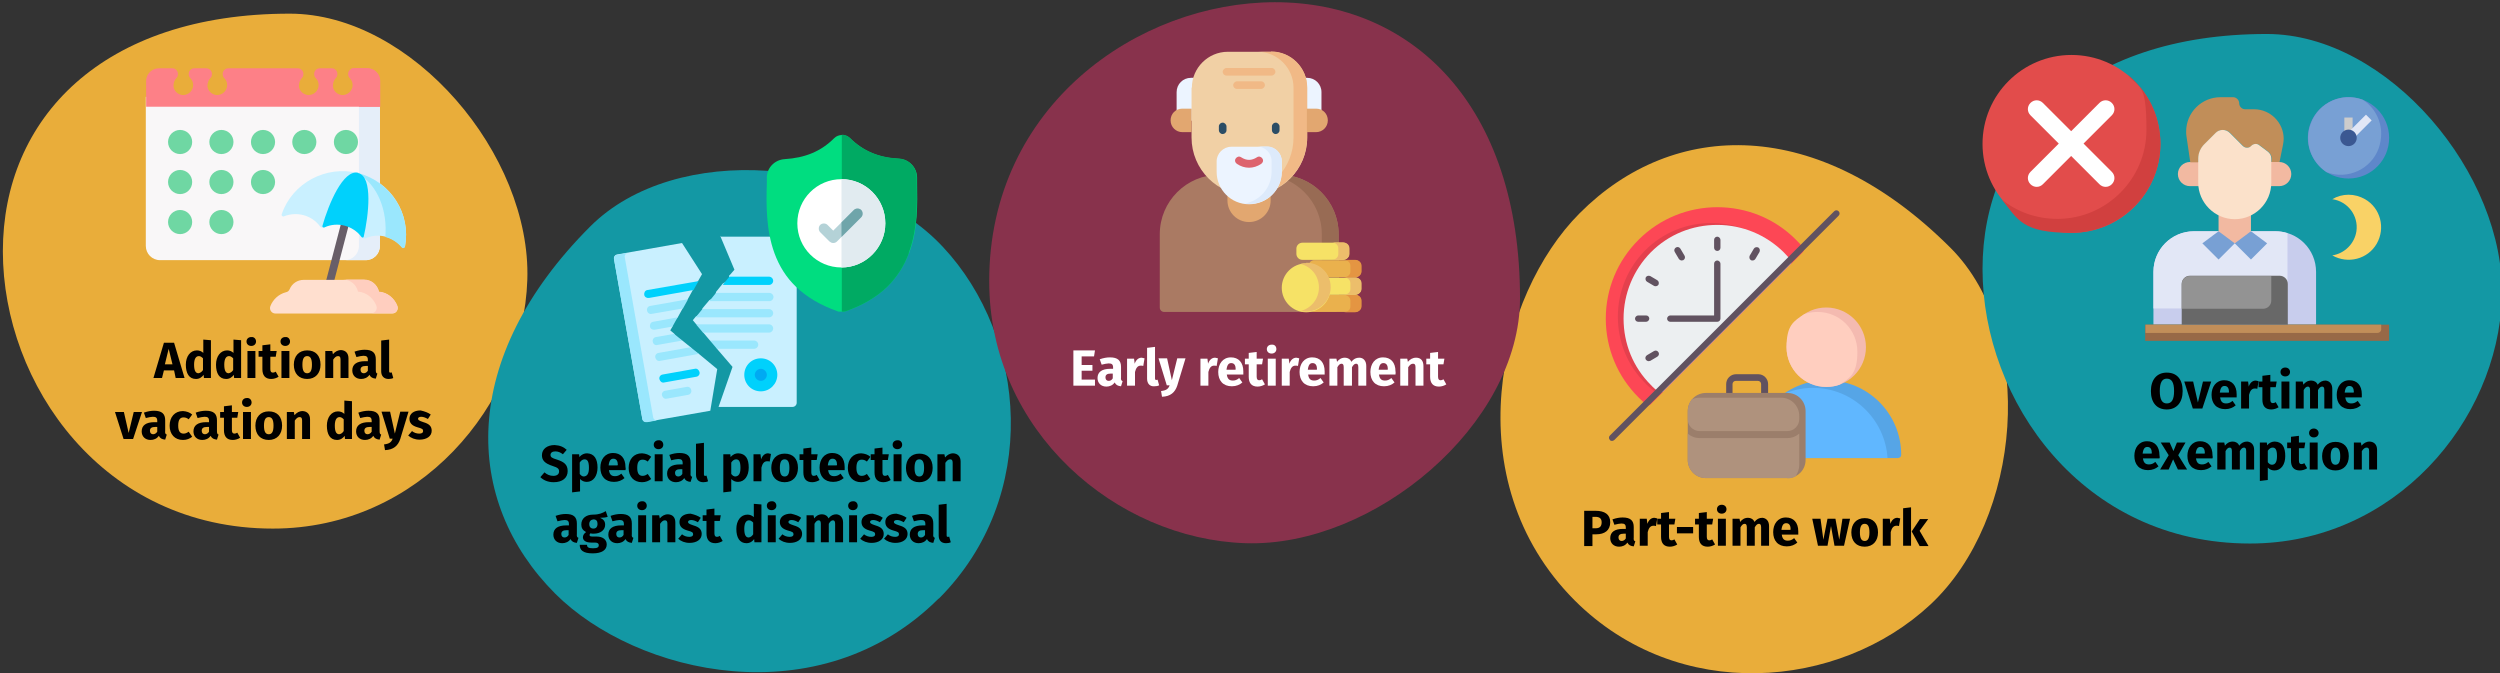 <?xml version="1.0" encoding="UTF-8"?>
<svg xmlns="http://www.w3.org/2000/svg" xmlns:xlink="http://www.w3.org/1999/xlink" version="1.0" id="Ebene_1" x="0px" y="0px" viewBox="0 0 787 212" style="enable-background:new 0 0 787 212;" xml:space="preserve">
<rect x="0" y="0" width="787" height="212" fill="#333333" stroke="none"/>
<style type="text/css">
	.st0{fill:none;}
	.st1{fill:#E9AD3A;}
	.st2{fill:#1398A4;}
	.st3{fill:#88324C;}
	.st4{fill:#C8CDED;}
	.st5{fill:#E2E7F6;}
	.st6{fill:#78A0D4;}
	.st7{fill:#F2B9A1;}
	.st8{fill:#C18E59;}
	.st9{fill:#FBE1CA;}
	.st10{fill:#976947;}
	.st11{fill:#686868;}
	.st12{fill:#939393;}
	.st13{fill:#5E87CA;}
	.st14{fill:#CCCCCC;}
	.st15{fill:#F9D266;}
	.st16{fill:#3B5892;}
	.st17{fill:#E24C4B;}
	.st18{fill:#D1403F;}
	.st19{fill:#FFFFFF;}
	.st20{fill-rule:evenodd;clip-rule:evenodd;fill:#FD4755;}
	.st21{fill-rule:evenodd;clip-rule:evenodd;fill:#E4404D;}
	.st22{fill-rule:evenodd;clip-rule:evenodd;fill:#ECEFF1;}
	.st23{fill-rule:evenodd;clip-rule:evenodd;fill:#615260;}
	.st24{fill-rule:evenodd;clip-rule:evenodd;fill:#56A5E6;}
	.st25{fill-rule:evenodd;clip-rule:evenodd;fill:#60B7FF;}
	.st26{fill-rule:evenodd;clip-rule:evenodd;fill:#F4BAB0;}
	.st27{fill-rule:evenodd;clip-rule:evenodd;fill:#FFCEBF;}
	.st28{fill-rule:evenodd;clip-rule:evenodd;fill:#9B7E6B;}
	.st29{fill-rule:evenodd;clip-rule:evenodd;fill:#AF927D;}
	.st30{fill:#ECF4FF;}
	.st31{fill:#AA7A63;}
	.st32{fill:#986B54;}
	.st33{fill:#EAB14D;}
	.st34{fill:#E49542;}
	.st35{fill:#F6E266;}
	.st36{fill:#ECBE6B;}
	.st37{fill:#E2A770;}
	.st38{fill:#F1D0A5;}
	.st39{fill:#F1B986;}
	.st40{fill:#2B4D66;}
	.st41{fill:#DDEAFB;}
	.st42{fill:#DD636E;}
	.st43{fill:#C9F0FF;}
	.st44{fill:#9AE7FD;}
	.st45{fill:#00D1FC;}
	.st46{fill:#00AAF2;}
	.st47{fill:#00DD80;}
	.st48{fill:#00AA63;}
	.st49{fill:#E1EBF0;}
	.st50{fill:#B4D2D7;}
	.st51{fill:#6FA5AA;}
	.st52{fill:#F9F7F8;}
	.st53{fill:#E5EEF9;}
	.st54{fill:#6FD7A3;}
	.st55{fill:#FD8087;}
	.st56{fill:#685E68;}
	.st57{fill:#FFDFCF;}
	.st58{fill:#FFCEBF;}
</style>
<g id="Ebene_1_00000084522781961814409710000001386660585053968825_">
	<polygon id="Path" class="st0" points="1,0 787,0 787,211.7 1,211.7  "></polygon>
	<g id="Group">
		<path id="Path-2" class="st1" d="M85.9,166.4c46,0,78.8-38.9,80.1-78.3c1.3-39.4-36.3-83.8-74.8-83.8c-59,0-90.3,33-90.3,74.8    S32.4,166.4,85.9,166.4z"></path>
	</g>
	<g id="Group-2">
		<path id="Path-3" class="st1" d="M495.7,189c32.5,32.5,83.2,28.2,112,1.3s33.6-84.9,6.4-112.2c-41.8-41.8-87.3-40.6-116.8-11    C471.6,92.8,457.9,151.1,495.7,189L495.7,189z"></path>
	</g>
	<g id="Group-3">
		<path id="Path-4" class="st2" d="M295.5,188.5c32.2-32.2,27.9-82.4,1.3-110.8s-84.1-33.3-111-6.4c-41.4,41.4-40.2,86.4-11,115.6    c25.5,25.5,83.2,39,120.7,1.5V188.5z"></path>
	</g>
	<g id="Group-Copy">
		<path id="Path-5" class="st2" d="M708.3,171.1c45.5,0,78-38.5,79.3-77.4c1.2-38.9-35.9-83-74-83c-58.5,0-89.5,32.7-89.5,74    S655.4,171.1,708.3,171.1L708.3,171.1z"></path>
	</g>
	<g id="Group-4">
		<path id="Path-6" class="st3" d="M311.4,88.5c0,47.4,40.1,81.2,80.7,82.5c40.5,1.3,86.4-37.4,86.4-77.1c0-60.9-34-93.2-77.1-93.2    S311.4,33.3,311.4,88.5L311.4,88.5z"></path>
	</g>
</g>
<g id="Layer_12">
	<path class="st4" d="M690.7,72.8h25.6c7.1,0,12.8,5.7,12.8,12.8v16.6h-51.2V85.6C677.9,78.5,683.6,72.8,690.7,72.8L690.7,72.8z"></path>
	<path class="st5" d="M720.1,94.6V73.4c-1.2-0.4-2.5-0.6-3.8-0.6h-25.6c-7.1,0-12.8,5.7-12.8,12.8v11.5h39.7c1.4,0,2.6-1.1,2.6-2.6   L720.1,94.6z"></path>
	<path class="st6" d="M708.6,72.8l5.1,3.8l-5.1,5.1l-5.1-5.1l-5.1,5.1l-5.1-5.1l5.1-3.8H708.6L708.6,72.8z"></path>
	<g>
		<path class="st7" d="M698.4,66.4v6.4l5.1,3.8l5.1-3.8v-6.4"></path>
		<path class="st7" d="M693.2,51h-3.8c-2.1,0-3.8,1.7-3.8,3.8s1.7,3.8,3.8,3.8h3.8"></path>
		<path class="st7" d="M713.7,51h3.8c2.1,0,3.8,1.7,3.8,3.8s-1.7,3.8-3.8,3.8h-3.8"></path>
	</g>
	<path class="st8" d="M715,51h2.6l1.1-5.5c0.1-0.6,0.2-1.2,0.2-1.8c0-5.1-4.2-9.3-9.3-9.3h-2.8c-1.1,0-1.9-0.9-1.9-1.9   s-0.9-1.9-1.9-1.9h-4c-5.9,0-10.8,4.8-10.8,10.8l0,0c0,0.5,0,1,0.1,1.5l1.2,8.2h2.6v-1.2c0-1.7,0.7-3.3,1.9-4.5l3.6-3.6   c0.6-0.6,1.4-0.9,2.2-0.9s1.6,0.3,2.2,0.9l4.1,4.1c0.8,0.8,2,0.8,2.7,0c0.7-0.7,1.8-0.8,2.5-0.2l2.8,2.1c0.6,0.5,1,1.2,1,2L715,51   L715,51z"></path>
	<path class="st9" d="M715,49.8v7.7c0,6.4-5.2,11.5-11.5,11.5S692,63.8,692,57.5v-7.6c0-1.7,0.7-3.3,1.9-4.5l3.6-3.6   c0.6-0.6,1.4-0.9,2.2-0.9s1.6,0.3,2.2,0.9l4.1,4.1c0.8,0.8,2,0.8,2.7,0c0.7-0.7,1.8-0.8,2.5-0.2l2.8,2.1   C714.6,48.3,715,49,715,49.8z"></path>
	<path class="st10" d="M675.3,102.2h76.8v5.1h-76.8V102.2z"></path>
	<path class="st8" d="M749.6,103.5v-1.3h-74.2v2.6h73C749.1,104.8,749.7,104.2,749.6,103.5L749.6,103.5z"></path>
	<path class="st11" d="M686.8,102.2V89.4c0-1.4,1.1-2.6,2.6-2.6h28.2c1.4,0,2.6,1.1,2.6,2.6v12.8"></path>
	<path class="st12" d="M715,94.6v-7.7h-25.6c-1.4,0-2.6,1.1-2.6,2.6v7.7h25.6C713.8,97.2,715,96.1,715,94.6z"></path>
	<circle class="st13" cx="739.3" cy="43.4" r="12.8"></circle>
	<path class="st6" d="M749.6,42.1c0-4.3-2.2-8.4-5.8-10.7c-6.6-2.5-14,0.9-16.4,7.6c-2.1,5.6,0,11.9,5,15.2c6.6,2.5,14-0.9,16.4-7.5   C749.3,45.3,749.6,43.7,749.6,42.1L749.6,42.1z"></path>
	<path class="st14" d="M738,37h2.6v5.1H738V37z"></path>
	<path class="st5" d="M738.4,42.5l6.4-6.4l1.8,1.8l-6.4,6.4L738.4,42.5z"></path>
	<path class="st15" d="M739.3,61.3c-1.8,0-3.6,0.5-5.1,1.4c4.9,0.7,8.3,5.2,7.6,10.1c-0.6,3.9-3.7,7-7.6,7.6   c4.9,2.8,11.2,1.2,14-3.7c2.8-4.9,1.2-11.2-3.7-14C742.9,61.8,741.2,61.3,739.3,61.3C739.3,61.3,739.3,61.3,739.3,61.3z"></path>
	<circle class="st16" cx="739.3" cy="43.4" r="2.6"></circle>
</g>
<g>
	<circle class="st17" cx="652.1" cy="45.3" r="28"></circle>
	<path class="st18" d="M680.1,45.3c0,15.4-12.6,28-28,28s-16.8-4-21.9-10.5c4.7,3.9,10.9,6.1,17.5,6.1c15.4,0,28-12.6,28-28   s-2.3-12.8-6.1-17.5C676.1,28.5,680.1,36.4,680.1,45.3z"></path>
	<path class="st19" d="M664.8,58c-1.1,1.1-2.8,1.1-3.9,0l-8.9-8.9l-8.9,8.9c-1.1,1.1-2.8,1.1-3.9,0c-1.1-1.1-1.1-2.8,0-3.9l8.9-8.9   l-8.9-8.9c-1.1-1.1-1.1-2.8,0-3.9c1.1-1.1,2.8-1.1,3.9,0l8.9,8.9l8.9-8.9c1.1-1.1,2.8-1.1,3.9,0c1.1,1.1,1.1,2.8,0,3.9l-8.9,8.9   l8.9,8.9C665.9,55.2,665.9,56.9,664.8,58z"></path>
</g>
<g>
	<path class="st20" d="M518.8,127.5c-0.2,0-0.5,0-0.6-0.2c-0.8-0.7-1.6-1.4-2.4-2.2c-6.6-6.6-10.3-15.4-10.3-24.8   s3.7-18.2,10.3-24.8c13.7-13.7,36-13.7,49.6,0c0.7,0.7,1.5,1.5,2.2,2.4c0.3,0.4,0.3,1,0,1.4l-48,48c-0.2,0.2-0.5,0.3-0.7,0.3l0,0   L518.8,127.5z"></path>
	<path class="st21" d="M520.9,123c-0.2,0-0.4,0-0.6-0.2c-0.8-0.7-1.7-1.4-2.4-2.2c-5.6-5.6-8.6-13-8.6-20.9s3.1-15.3,8.6-20.9   c5.6-5.6,13-8.6,20.9-8.6s15.3,3.1,20.9,8.6c0.8,0.8,1.5,1.6,2.2,2.4c0.3,0.4,0.3,1,0,1.3l-40.1,40.1c-0.2,0.2-0.5,0.3-0.7,0.3l0,0   L520.9,123z"></path>
	<path class="st22" d="M522.7,123.6c-0.2,0-0.4,0-0.6-0.2c-0.8-0.7-1.7-1.4-2.4-2.2c-5.6-5.6-8.6-13-8.6-20.9s3.1-15.3,8.6-20.9   c5.6-5.6,13-8.6,20.9-8.6s15.3,3.1,20.9,8.6c0.8,0.8,1.5,1.6,2.2,2.4c0.3,0.4,0.3,1,0,1.3l-40.1,40.1c-0.2,0.2-0.5,0.3-0.7,0.3l0,0   L522.7,123.6z"></path>
	<path class="st23" d="M507.5,138.8c-0.3,0-0.5,0-0.7-0.3c-0.4-0.4-0.4-1,0-1.4l70.6-70.6c0.4-0.4,1-0.4,1.4,0s0.4,1,0,1.4   l-70.6,70.6C508,138.7,507.7,138.8,507.5,138.8L507.5,138.8L507.5,138.8z"></path>
	<path class="st24" d="M597.4,144.2h-44.9c-0.6,0-1-0.5-1-1c0-12.9,10.5-23.5,23.5-23.5s23.5,10.5,23.5,23.5   C598.5,143.8,598,144.2,597.4,144.2L597.4,144.2z"></path>
	<path class="st25" d="M594.2,144.2h-41.8c-0.6,0-1-0.5-1-1c0-7.7,3.8-14.6,9.5-18.9c3-1.4,6.3-2.2,9.8-2.2   C583.2,122.1,593.4,131.9,594.2,144.2L594.2,144.2L594.2,144.2z"></path>
	<path class="st26" d="M574.9,121.8c-6.9,0-12.5-5.6-12.5-12.5s5.6-12.5,12.5-12.5s12.5,5.6,12.5,12.5S581.8,121.8,574.9,121.8z"></path>
	<path class="st27" d="M574.9,121.8c-6.9,0-12.5-5.6-12.5-12.5s2.2-8.2,5.6-10.4c1.3-0.5,2.7-0.7,4.2-0.7c6.9,0,12.5,5.6,12.5,12.5   s-2.2,8.2-5.6,10.4C577.8,121.6,576.4,121.8,574.9,121.8L574.9,121.8z"></path>
	<path class="st23" d="M556.4,124.6h-2v-3.7c0-0.6-0.5-1-1-1h-7c-0.6,0-1,0.5-1,1v3.7h-2v-3.7c0-1.7,1.4-3.1,3.1-3.1h7   c1.7,0,3.1,1.4,3.1,3.1v3.7H556.4z"></path>
	<path class="st28" d="M562.7,150.5H537c-3.2,0-5.7-2.6-5.7-5.7v-15.4c0-3.2,2.6-5.7,5.7-5.7h25.7c3.2,0,5.7,2.6,5.7,5.7v15.4   C568.4,148,565.8,150.5,562.7,150.5z"></path>
	<path class="st29" d="M562.7,150.5H537c-3.2,0-5.7-2.6-5.7-5.7v-8.3c1,0.9,2.3,1.4,3.7,1.4h27.7c1.4,0,2.7-0.5,3.7-1.4v9.9   c0,1.3-0.5,2.6-1.2,3.6c-0.7,0.4-1.6,0.6-2.5,0.6l0,0V150.5z M531.3,132.1v-2.7c0-1.3,0.5-2.6,1.2-3.6c0.7-0.4,1.6-0.6,2.5-0.6   h25.7c3.2,0,5.7,2.6,5.7,5.7v1.1c0,2-1.7,3.7-3.7,3.7H535C533,135.7,531.3,134,531.3,132.1L531.3,132.1L531.3,132.1z"></path>
	<path class="st23" d="M540.6,79c-0.6,0-1-0.5-1-1v-2.5c0-0.6,0.5-1,1-1s1,0.5,1,1V78C541.6,78.6,541.1,79,540.6,79z M529.4,82   c-0.3,0-0.7-0.2-0.9-0.5l-1.3-2.2c-0.3-0.5-0.1-1.1,0.4-1.4s1.1-0.1,1.4,0.4l1.3,2.2c0.3,0.5,0.1,1.1-0.4,1.4   C529.7,81.9,529.6,82,529.4,82L529.4,82z M551.7,82c-0.2,0-0.3,0-0.5-0.1c-0.5-0.3-0.6-0.9-0.4-1.4l1.3-2.2   c0.3-0.5,0.9-0.6,1.4-0.4c0.5,0.3,0.6,0.9,0.4,1.4l-1.3,2.2C552.4,81.8,552.1,82,551.7,82L551.7,82z M521.2,90.1   c-0.2,0-0.3,0-0.5-0.1l-2.2-1.3c-0.5-0.3-0.6-0.9-0.4-1.4c0.3-0.5,0.9-0.6,1.4-0.4l2.2,1.3c0.5,0.3,0.6,0.9,0.4,1.4   C521.9,89.9,521.6,90.1,521.2,90.1L521.2,90.1z M518.2,101.3h-2.5c-0.6,0-1-0.5-1-1s0.5-1,1-1h2.5c0.6,0,1,0.5,1,1   S518.7,101.3,518.2,101.3z M540.6,101.3h-14.8c-0.6,0-1-0.5-1-1s0.5-1,1-1h13.8V83c0-0.6,0.5-1,1-1s1,0.5,1,1v17.3   C541.6,100.9,541.1,101.3,540.6,101.3z M519,113.7c-0.3,0-0.7-0.2-0.9-0.5c-0.3-0.5-0.1-1.1,0.4-1.4l2.2-1.3   c0.5-0.3,1.1-0.1,1.4,0.4c0.3,0.5,0.1,1.1-0.4,1.4l-2.2,1.3C519.3,113.6,519.2,113.7,519,113.7z"></path>
</g>
<g>
	<path class="st30" d="M416,38h-45.6v-9c0-2.5,2-4.5,4.5-4.5h36.6c2.5,0,4.5,2,4.5,4.5V38L416,38z"></path>
	<path class="st31" d="M421.3,96.8c0,0.8-0.6,1.4-1.4,1.4h-53.4c-0.8,0-1.4-0.6-1.4-1.4V73.7c0-10.3,8.4-18.7,18.7-18.7h18.9   c10.3,0,18.7,8.4,18.7,18.7v23.1H421.3z"></path>
	<path class="st32" d="M402.7,55h-5.3c10.3,0,18.7,8.4,18.7,18.7v24.5h3.9c0.8,0,1.4-0.6,1.4-1.4V73.7C421.4,63.4,413,55,402.7,55z"></path>
	<path class="st33" d="M426.6,98.2h-12.8c-1.1,0-1.9-0.9-1.9-1.9v-1.6c0-1.1,0.9-1.9,1.9-1.9h12.8c1.1,0,1.9,0.9,1.9,1.9v1.6   C428.5,97.4,427.6,98.2,426.6,98.2z"></path>
	<path class="st34" d="M426.5,92.8H423c1.1,0,2.1,0.8,2.1,1.8v1.9c0,1-0.9,1.8-2.1,1.8h3.5c1.1,0,2.1-0.8,2.1-1.8v-1.9   C428.6,93.6,427.7,92.8,426.5,92.8z"></path>
	<path class="st35" d="M426.6,92.8h-12.8c-1.1,0-1.9-0.9-1.9-1.9v-1.6c0-1.1,0.9-1.9,1.9-1.9h12.8c1.1,0,1.9,0.9,1.9,1.9v1.6   C428.5,92,427.6,92.8,426.6,92.8z"></path>
	<path class="st36" d="M426.5,87.3H423c1.1,0,2.1,0.8,2.1,1.8V91c0,1-0.9,1.8-2.1,1.8h3.5c1.1,0,2.1-0.8,2.1-1.8v-1.9   C428.6,88.1,427.7,87.3,426.5,87.3z"></path>
	<path class="st33" d="M426.6,87.3h-12.8c-1.1,0-1.9-0.9-1.9-1.9v-1.6c0-1.1,0.9-1.9,1.9-1.9h12.8c1.1,0,1.9,0.9,1.9,1.9v1.6   C428.5,86.5,427.6,87.3,426.6,87.3z"></path>
	<path class="st34" d="M426.5,81.8H423c1.1,0,2.1,0.8,2.1,1.8v1.9c0,1-0.9,1.8-2.1,1.8h3.5c1.1,0,2.1-0.8,2.1-1.8v-1.9   C428.6,82.6,427.7,81.8,426.5,81.8z"></path>
	<path class="st35" d="M422.8,81.8H410c-1.1,0-1.9-0.9-1.9-1.9v-1.6c0-1.1,0.9-1.9,1.9-1.9h12.8c1.1,0,1.9,0.9,1.9,1.9v1.6   C424.7,81,423.8,81.8,422.8,81.8z"></path>
	<path class="st36" d="M422.7,76.3h-3.5c1.1,0,2.1,0.8,2.1,1.8V80c0,1-0.9,1.8-2.1,1.8h3.5c1.1,0,2.1-0.8,2.1-1.8v-1.9   C424.8,77.1,423.9,76.3,422.7,76.3z"></path>
	<circle class="st35" cx="411.2" cy="90.6" r="7.7"></circle>
	<path class="st36" d="M411.2,82.9c-0.6,0-1.2,0-1.8,0.2c3.4,0.8,5.8,3.8,5.8,7.4s-2.5,6.6-5.8,7.4c0.6,0.1,1.2,0.2,1.8,0.2   c4.2,0,7.7-3.4,7.7-7.7s-3.4-7.7-7.7-7.7l0,0V82.9z"></path>
	<path class="st37" d="M393.2,69.9c-3.8,0-6.8-3.1-6.8-6.8v-6.8H400v6.8C400,66.9,396.9,69.9,393.2,69.9L393.2,69.9z"></path>
	<path class="st38" d="M375.1,27.6v15.7c0,10,8.1,18.2,18.2,18.2s18.2-8.1,18.2-18.2V27.6c0-6.2-5.1-11.3-11.3-11.3h-13.7   c-6.2,0-11.3,5.1-11.3,11.3L375.1,27.6z"></path>
	<path class="st39" d="M400.1,16.3h-4.2c6.2,0,11.3,5.1,11.3,11.3v15.7c0,9.3-7,17-16,18c0.7,0,1.4,0.1,2.1,0.1   c10,0,18.2-8.1,18.2-18.2V27.5c0-6.2-5.1-11.3-11.3-11.3L400.1,16.3z"></path>
	<g>
		<path class="st40" d="M384.9,42.2c-0.7,0-1.2-0.6-1.2-1.2v-1.2c0-0.7,0.6-1.2,1.2-1.2s1.2,0.6,1.2,1.2V41    C386.1,41.7,385.5,42.2,384.9,42.2z"></path>
		<path class="st40" d="M401.6,42.2c-0.7,0-1.2-0.6-1.2-1.2v-1.2c0-0.7,0.6-1.2,1.2-1.2s1.2,0.6,1.2,1.2V41    C402.8,41.7,402.2,42.2,401.6,42.2z"></path>
	</g>
	<path class="st37" d="M375.1,41.6h-2.9c-2,0-3.7-1.6-3.7-3.7s1.6-3.7,3.7-3.7h2.9v7.3V41.6z"></path>
	<path class="st37" d="M411.4,41.6h2.9c2,0,3.7-1.6,3.7-3.7s-1.6-3.7-3.7-3.7h-2.9v7.3V41.6z"></path>
	<path class="st30" d="M393.2,64.3c-5.7,0-10.2-4.6-10.2-10.2v-3.3c0-2.5,2.1-4.6,4.6-4.6h11.3c2.5,0,4.6,2.1,4.6,4.6v3.3   C403.5,59.8,398.9,64.3,393.2,64.3L393.2,64.3L393.2,64.3z"></path>
	<path class="st41" d="M398.9,46.1h-3.2c2.5,0,4.6,2.1,4.6,4.6V54c0,5.1-3.7,9.3-8.6,10.1c0.5,0,1,0.1,1.6,0.1   c5.7,0,10.2-4.6,10.2-10.2v-3.3C403.5,48.2,401.4,46.1,398.9,46.1z"></path>
	<path class="st42" d="M393.2,52.8c-1.3,0-2.6-0.4-3.8-1.2c-0.6-0.4-0.8-1.1-0.4-1.7c0.4-0.6,1.1-0.8,1.7-0.4c1.7,1.1,3.3,1.1,5,0   c0.6-0.4,1.3-0.2,1.7,0.4c0.4,0.6,0.2,1.3-0.4,1.7C395.8,52.4,394.5,52.8,393.2,52.8L393.2,52.8L393.2,52.8z"></path>
	<path class="st39" d="M400.3,23.8h-14.2c-0.7,0-1.2-0.6-1.2-1.2s0.6-1.2,1.2-1.2h14.2c0.7,0,1.2,0.6,1.2,1.2S400.9,23.8,400.3,23.8   z"></path>
	<path class="st39" d="M397,28h-7.6c-0.7,0-1.2-0.6-1.2-1.2s0.6-1.2,1.2-1.2h7.6c0.7,0,1.2,0.6,1.2,1.2S397.6,28,397,28z"></path>
</g>
<g>
	<path class="st43" d="M226.7,74.5h22.8c0.7,0,1.3,0.6,1.3,1.3v51c0,0.7-0.6,1.3-1.3,1.3h-23.3l4.4-12.6l-4.9-5.7l-0.2-1.3l-2-1.3   l-2.2-2.6l-0.3-1.3l-1.9-1.3l-1-1.2l0.9-1.1l2.1-1.3v-1.3l2.2-2.6l1.9-1l0.2-1.6l2.1-2.6l2-1.2v-1.3c0.1,0,1.7-1.9,1.7-1.9   l-4.5-10.7V74.5z M225.8,116.2l-5.8-4.8l-1.8-1.1l-0.8-1l-2.6-2.1l-1.9-1l-0.7-1.2l-1.2-1l0.7-1.2l-0.2-0.9l1.8-1.9l1.6-2.9v-1.3   l1.6-1.6l1.6-2.9l0.4-1.4l1.3-1.5l1.2-2.1l-6.3-9.8l-20.4,3.6c-0.7,0.1-1.2,0.8-1,1.5l8.9,50.2c0.1,0.7,0.8,1.2,1.5,1l19.9-3.5   l2.2-13.2V116.2z"></path>
	<path class="st44" d="M207.1,132.3l-3.4,0.6c-0.7,0.1-1.4-0.3-1.5-1l-8.9-50.2c-0.1-0.7,0.3-1.4,1-1.5l3.4-0.6   c-0.7,0.1-1.2,0.8-1,1.5l8.9,50.2C205.7,132,206.4,132.5,207.1,132.3L207.1,132.3z"></path>
	<path class="st44" d="M243.4,98.6c0,0.7-0.6,1.3-1.3,1.3H219l2.1-2.6h21C242.8,97.3,243.4,97.9,243.4,98.6z M242.1,92.2h-16.7   l-2.1,2.6h18.9c0.7,0,1.3-0.6,1.3-1.3S242.9,92.2,242.1,92.2L242.1,92.2z M243.4,103.4c0-0.7-0.6-1.3-1.3-1.3h-23l2.2,2.6h20.8   C242.8,104.7,243.4,104.1,243.4,103.4z M238.7,108.5c0-0.7-0.6-1.3-1.3-1.3h-13.9l2.2,2.6h11.7   C238.1,109.8,238.7,109.2,238.7,108.5C238.7,108.5,238.7,108.5,238.7,108.5z M204.6,102.8c-0.1-0.7,0.3-1.4,1-1.5l7.7-1.4l-1.6,2.9   l-5.6,1C205.4,103.9,204.7,103.5,204.6,102.8L204.6,102.8z M217.4,109.3l-10.1,1.8c-0.7,0.1-1.2,0.8-1,1.5s0.8,1.2,1.5,1l12.2-2.2   L217.4,109.3L217.4,109.3z M206.9,108.6l7.9-1.4l-2.6-2.1l-5.7,1c-0.7,0.1-1.2,0.8-1,1.5C205.6,108.3,206.3,108.8,206.9,108.6   L206.9,108.6z M205.2,98.8l9.8-1.7l1.6-2.9l-11.9,2.1c-0.7,0.1-1.2,0.8-1,1.5C203.8,98.5,204.5,99,205.2,98.8L205.2,98.8z    M217.6,122.8c-0.1-0.7-0.8-1.2-1.5-1l-6.7,1.2c-0.7,0.1-1.2,0.8-1,1.5s0.8,1.2,1.5,1l6.7-1.2C217.3,124.2,217.8,123.5,217.6,122.8   z"></path>
	<path class="st45" d="M218.3,91.3l-14,2.5c-0.7,0.1-1.4-0.3-1.5-1s0.3-1.4,1-1.5l16.1-2.8L218.3,91.3L218.3,91.3z M242.1,87.1   h-12.5l-2.1,2.6h14.6c0.7,0,1.3-0.6,1.3-1.3S242.8,87.1,242.1,87.1C242.1,87.1,242.1,87.1,242.1,87.1z M218.7,116.1l-10.1,1.8   c-0.7,0.1-1.2,0.8-1,1.5s0.8,1.2,1.5,1l10.1-1.8c0.7-0.1,1.2-0.8,1-1.5S219.4,115.9,218.7,116.1z"></path>
	<path class="st45" d="M244.7,118c0,2.8-2.3,5.2-5.2,5.2s-5.2-2.3-5.2-5.2s2.3-5.2,5.2-5.2S244.7,115.1,244.7,118z"></path>
	<path class="st46" d="M241.4,118c0,1.1-0.9,1.9-1.9,1.9s-1.9-0.9-1.9-1.9s0.9-1.9,1.9-1.9S241.4,117,241.4,118z"></path>
</g>
<g id="surface1">
	<path class="st47" d="M286.1,79.7c-1.5,4.1-3.8,7.6-6.7,10.5c-3.4,3.3-7.8,5.9-13.2,7.8c-0.2,0-0.4,0.1-0.5,0.1c-0.2,0-0.5,0-0.7,0   l0,0c-0.3,0-0.5,0-0.8,0c-0.2,0-0.4,0-0.5-0.1c-5.4-1.9-9.8-4.5-13.2-7.8c-3-2.9-5.2-6.4-6.7-10.5c-2.7-7.4-2.6-15.5-2.4-22l0,0   c0-0.6,0-1.2,0-1.8c0-3.1,2.5-5.6,5.6-5.8c6.4-0.4,11.4-2.4,15.6-6.6l0,0c0.7-0.7,1.6-1,2.5-1s1.7,0.3,2.4,0.9l0,0   c4.2,4.2,9.2,6.3,15.6,6.6c3.1,0.2,5.5,2.7,5.6,5.8c0,0.6,0,1.2,0,1.7l0,0c0.1,6.6,0.3,14.7-2.5,22.1L286.1,79.7z"></path>
	<path class="st48" d="M286.1,79.7c-1.5,4.1-3.8,7.6-6.7,10.5c-3.4,3.3-7.8,5.9-13.2,7.8c-0.2,0-0.4,0.1-0.5,0.1c-0.2,0-0.5,0-0.7,0   V42.4c0.9,0,1.7,0.3,2.4,0.9l0,0c4.2,4.2,9.2,6.3,15.6,6.6c3.1,0.2,5.5,2.7,5.6,5.8c0,0.6,0,1.2,0,1.7l0,0   c0.1,6.6,0.3,14.7-2.5,22.1L286.1,79.7z"></path>
	<path class="st19" d="M278.7,70.3c0,7.6-6.2,13.9-13.8,13.9l0,0c-7.7,0-13.9-6.2-13.9-13.9s6.2-13.9,13.9-13.9l0,0   C272.5,56.4,278.7,62.6,278.7,70.3z"></path>
	<path class="st49" d="M278.7,70.3c0,7.6-6.2,13.9-13.8,13.9V56.4C272.5,56.4,278.7,62.6,278.7,70.3z"></path>
	<path class="st50" d="M271.2,68.3l-6.3,6.3l-1.4,1.4c-0.3,0.3-0.7,0.5-1.2,0.5s-0.8-0.2-1.2-0.5l-2.9-2.9c-0.6-0.6-0.6-1.7,0-2.3   c0.6-0.6,1.7-0.6,2.3,0l1.8,1.8l6.5-6.5c0.6-0.6,1.7-0.6,2.3,0c0.6,0.6,0.6,1.7,0,2.3L271.2,68.3z"></path>
	<path class="st51" d="M271.2,68.3l-6.3,6.3V70l3.9-3.9c0.6-0.6,1.7-0.6,2.3,0c0.6,0.6,0.6,1.7,0,2.3L271.2,68.3z"></path>
</g>
<g>
	<g>
		<g>
			<path class="st52" d="M115.1,81.9H50.4c-2.5,0-4.5-2-4.5-4.5V30.5h73.7v46.9C119.6,79.9,117.6,81.9,115.1,81.9L115.1,81.9z"></path>
			<path class="st53" d="M113,30.5v46.9c0,2.5-2,4.5-4.5,4.5h6.6c2.5,0,4.5-2,4.5-4.5V30.5H113z"></path>
			<g>
				<path class="st54" d="M56.7,61.1L56.7,61.1c-2.1,0-3.8-1.7-3.8-3.8l0,0c0-2.1,1.7-3.8,3.8-3.8l0,0c2.1,0,3.8,1.7,3.8,3.8l0,0      C60.5,59.4,58.8,61.1,56.7,61.1z"></path>
				<path class="st54" d="M56.7,73.7L56.7,73.7c-2.1,0-3.8-1.7-3.8-3.8l0,0c0-2.1,1.7-3.8,3.8-3.8l0,0c2.1,0,3.8,1.7,3.8,3.8l0,0      C60.5,72,58.8,73.7,56.7,73.7z"></path>
				<path class="st54" d="M69.7,48.5L69.7,48.5c-2.1,0-3.8-1.7-3.8-3.8l0,0c0-2.1,1.7-3.8,3.8-3.8l0,0c2.1,0,3.8,1.7,3.8,3.8l0,0      C73.5,46.8,71.8,48.5,69.7,48.5z"></path>
				<path class="st54" d="M56.7,48.5L56.7,48.5c-2.1,0-3.8-1.7-3.8-3.8l0,0c0-2.1,1.7-3.8,3.8-3.8l0,0c2.1,0,3.8,1.7,3.8,3.8l0,0      C60.5,46.8,58.8,48.5,56.7,48.5z"></path>
				<path class="st54" d="M69.7,61.1L69.7,61.1c-2.1,0-3.8-1.7-3.8-3.8l0,0c0-2.1,1.7-3.8,3.8-3.8l0,0c2.1,0,3.8,1.7,3.8,3.8l0,0      C73.5,59.4,71.8,61.1,69.7,61.1z"></path>
				<path class="st54" d="M69.7,73.7L69.7,73.7c-2.1,0-3.8-1.7-3.8-3.8l0,0c0-2.1,1.7-3.8,3.8-3.8l0,0c2.1,0,3.8,1.7,3.8,3.8l0,0      C73.5,72,71.8,73.7,69.7,73.7z"></path>
				<path class="st54" d="M82.8,48.5L82.8,48.5c-2.1,0-3.8-1.7-3.8-3.8l0,0c0-2.1,1.7-3.8,3.8-3.8l0,0c2.1,0,3.8,1.7,3.8,3.8l0,0      C86.6,46.8,84.9,48.5,82.8,48.5z"></path>
				<path class="st54" d="M82.8,61.1L82.8,61.1c-2.1,0-3.8-1.7-3.8-3.8l0,0c0-2.1,1.7-3.8,3.8-3.8l0,0c2.1,0,3.8,1.7,3.8,3.8l0,0      C86.6,59.4,84.9,61.1,82.8,61.1z"></path>
				<path class="st54" d="M95.8,48.5L95.8,48.5c-2.1,0-3.8-1.7-3.8-3.8l0,0c0-2.1,1.7-3.8,3.8-3.8l0,0c2.1,0,3.8,1.7,3.8,3.8l0,0      C99.6,46.8,97.9,48.5,95.8,48.5z"></path>
				<path class="st54" d="M108.9,48.5L108.9,48.5c-2.1,0-3.8-1.7-3.8-3.8l0,0c0-2.1,1.7-3.8,3.8-3.8l0,0c2.1,0,3.8,1.7,3.8,3.8l0,0      C112.7,46.8,111,48.5,108.9,48.5z"></path>
			</g>
		</g>
		<path class="st55" d="M115.6,21.5h-4.3c-0.9,0-1.7,0.8-1.7,1.7v0.2c0,0.4,0.2,0.9,0.5,1.2c0.6,0.6,0.9,1.3,0.9,2.2    c0,1.8-1.6,3.3-3.5,3.1c-1.4-0.2-2.6-1.3-2.7-2.8c0-1,0.3-1.9,0.9-2.5c0.3-0.3,0.5-0.7,0.5-1.2v-0.2c0-0.9-0.8-1.7-1.7-1.7h-3.9    c-0.9,0-1.7,0.8-1.7,1.7v0.2c0,0.4,0.2,0.9,0.5,1.2c0.6,0.6,0.9,1.3,0.9,2.2c0,1.8-1.6,3.3-3.5,3.1c-1.4-0.2-2.6-1.3-2.7-2.8    c0-1,0.3-1.9,0.9-2.5c0.3-0.3,0.5-0.7,0.5-1.2v-0.2c0-0.9-0.8-1.7-1.7-1.7h-22c-0.9,0-1.7,0.8-1.7,1.7v0.2c0,0.4,0.2,0.9,0.5,1.2    c0.6,0.6,0.9,1.3,0.9,2.2c0,1.8-1.6,3.3-3.5,3.1c-1.4-0.2-2.6-1.3-2.7-2.8c0-1,0.3-1.9,0.9-2.5c0.3-0.3,0.5-0.7,0.5-1.2v-0.2    c0-0.9-0.8-1.7-1.7-1.7h-3.9c-0.9,0-1.7,0.8-1.7,1.7v0.2c0,0.4,0.2,0.9,0.5,1.2c0.6,0.6,0.9,1.3,0.9,2.2c0,1.8-1.6,3.3-3.5,3.1    c-1.4-0.2-2.6-1.3-2.7-2.8c0-1,0.3-1.9,0.9-2.5c0.3-0.3,0.5-0.7,0.5-1.2v-0.2c0-0.9-0.8-1.7-1.7-1.7H50c-2.2,0-4,1.8-4,4v8.1h73.7    v-8.1c0-2.2-1.8-4-4-4l0,0H115.6z"></path>
		<path class="st55" d="M115.6,21.5h-4.3c-0.3,0-0.6,0-0.9,0.3c1.5,0.6,2.6,2,2.6,3.7v8.1h6.6v-8.1    C119.6,23.3,117.8,21.5,115.6,21.5z"></path>
	</g>
	<g>
		<g>
			<path class="st56" d="M109.9,65.5c-0.7-0.2-1.3,0.2-1.5,0.9l-7.3,27.9c-0.2,0.7,0.2,1.3,0.9,1.5c0.1,0,0.2,0,0.3,0     c0.5,0,1-0.4,1.2-0.9l7.3-27.9C111,66.3,110.6,65.7,109.9,65.5L109.9,65.5z"></path>
			<g>
				<path class="st43" d="M89.4,68.1c4-1.6,8.7-0.4,11.3,3.1c0.3,0.4,0.9,0.6,1.4,0.4c2-0.9,5.9-5,8-4.5c2,0.5,2.2,5.7,3.6,7.5      c0.3,0.4,0.9,0.6,1.4,0.4c4-1.8,8.7-0.5,11.4,2.8c0.3,0.4,0.9,0.2,1-0.3c1.9-10.2-4.4-20.3-14.7-23      c-10.1-2.6-20.8,3.1-24.1,12.9c-0.2,0.5,0.3,0.9,0.8,0.7l0,0H89.4z"></path>
				<path class="st44" d="M112.8,54.5c-0.1,0-0.2,0-0.3,0c6.6,3.8,9.5,12,8.8,20.1c2,0.5,3.8,1.7,5.2,3.3c0.3,0.4,0.9,0.2,1-0.3      C129.4,67.4,123.1,57.3,112.8,54.5L112.8,54.5z"></path>
				<path class="st45" d="M112.8,54.5c4.7,1.2,3.2,13.5,1.7,20c0,0.3-0.5,0.4-0.7,0.1c-2.7-3.6-7.6-4.9-11.7-3      c-0.3,0.1-0.7-0.1-0.6-0.5c1.9-6.7,6.5-17.9,11.3-16.7L112.8,54.5z"></path>
			</g>
		</g>
		<path class="st57" d="M90,92c0.6-0.1,1-0.5,1.2-1c0.7-1.7,2.4-2.9,4.4-2.9h19c2.3,0,4.2,1.6,4.7,3.8l0,0c2.7,0.2,4.9,2.1,5.8,4.5    c0.4,1.1-0.4,2.3-1.6,2.3H86.7c-1.2,0-2-1.2-1.6-2.3C85.9,94.3,87.7,92.6,90,92L90,92L90,92z"></path>
		<path class="st58" d="M125.1,96.3c-0.9-2.4-3.1-4.3-5.8-4.5c-0.5-2.2-2.4-3.8-4.7-3.8H108c2.3,0,4.2,1.6,4.7,3.8    c2.7,0.2,4.9,2.1,5.8,4.5c0.4,1.1-0.4,2.3-1.6,2.3h6.6C124.7,98.6,125.5,97.4,125.1,96.3z"></path>
	</g>
</g>
<g>
	<path d="M54.8,116.6h-3.2L51,119h-2.7l3.3-11.1h3.2l3.3,11.1h-2.8L54.8,116.6z M54.3,114.7l-1.2-4.9l-1.2,4.9H54.3z"></path>
	<path d="M66.4,107.1V119h-2.2l-0.1-1c-0.5,0.7-1.3,1.3-2.4,1.3c-2.2,0-3.2-1.8-3.2-4.5c0-2.6,1.4-4.5,3.5-4.5c0.8,0,1.5,0.3,2,0.8   v-4.2L66.4,107.1z M63.9,116.5v-3.7c-0.4-0.4-0.8-0.7-1.3-0.7c-0.9,0-1.5,0.8-1.5,2.7c0,2.1,0.6,2.7,1.4,2.7   C63,117.4,63.5,117.1,63.9,116.5z"></path>
	<path d="M75.9,107.1V119h-2.2l-0.1-1c-0.5,0.7-1.3,1.3-2.4,1.3c-2.2,0-3.2-1.8-3.2-4.5c0-2.6,1.4-4.5,3.5-4.5c0.8,0,1.5,0.3,2,0.8   v-4.2L75.9,107.1z M73.4,116.5v-3.7c-0.4-0.4-0.8-0.7-1.3-0.7c-0.9,0-1.5,0.8-1.5,2.7c0,2.1,0.6,2.7,1.4,2.7   C72.5,117.4,73,117.1,73.4,116.5z"></path>
	<path d="M80.6,107.5c0,0.8-0.6,1.4-1.5,1.4c-0.9,0-1.5-0.6-1.5-1.4s0.6-1.4,1.5-1.4C80,106,80.6,106.7,80.6,107.5z M80.4,119h-2.5   v-8.5h2.5V119z"></path>
	<path d="M87.7,118.6c-0.6,0.4-1.5,0.7-2.3,0.7c-1.9,0-2.8-1.1-2.8-3.1v-3.9h-1.2v-1.8h1.2v-1.8l2.5-0.3v2.1h2l-0.3,1.8h-1.7v3.9   c0,0.8,0.3,1.1,0.8,1.1c0.3,0,0.6-0.1,0.9-0.3L87.7,118.6z"></path>
	<path d="M91.3,107.5c0,0.8-0.6,1.4-1.5,1.4c-0.9,0-1.5-0.6-1.5-1.4s0.6-1.4,1.5-1.4C90.7,106,91.3,106.7,91.3,107.5z M91.1,119   h-2.5v-8.5h2.5V119z"></path>
	<path d="M100.9,114.8c0,2.7-1.6,4.5-4.2,4.5c-2.6,0-4.2-1.7-4.2-4.5c0-2.7,1.6-4.5,4.2-4.5S100.9,111.9,100.9,114.8z M95.2,114.8   c0,1.9,0.5,2.7,1.5,2.7s1.5-0.8,1.5-2.7c0-1.9-0.5-2.7-1.5-2.7S95.2,112.9,95.2,114.8z"></path>
	<path d="M109.7,112.8v6.2h-2.5v-5.8c0-0.9-0.3-1.1-0.8-1.1c-0.6,0-1,0.4-1.5,1.1v5.8h-2.5v-8.5h2.2l0.2,1c0.7-0.8,1.5-1.3,2.6-1.3   C108.8,110.3,109.7,111.2,109.7,112.8z"></path>
	<path d="M118.8,117.6l-0.5,1.6c-1-0.1-1.6-0.4-2-1.2c-0.6,0.9-1.6,1.3-2.6,1.3c-1.7,0-2.8-1.1-2.8-2.7c0-1.9,1.4-2.9,4-2.9h0.9   v-0.4c0-1-0.4-1.3-1.4-1.3c-0.5,0-1.4,0.2-2.2,0.4l-0.6-1.7c1.1-0.4,2.2-0.6,3.2-0.6c2.5,0,3.5,1,3.5,3v3.3   C118.3,117.2,118.4,117.5,118.8,117.6z M115.8,116.7v-1.5h-0.6c-1.2,0-1.7,0.4-1.7,1.2c0,0.7,0.4,1.1,1,1.1   C115,117.5,115.5,117.2,115.8,116.7z"></path>
	<path d="M120,116.9v-9.7l2.5-0.3v9.9c0,0.4,0.1,0.5,0.4,0.5c0.2,0,0.3,0,0.4-0.1l0.5,1.8c-0.4,0.2-0.9,0.3-1.5,0.3   C120.9,119.3,120,118.4,120,116.9z"></path>
	<path d="M41.9,138.2h-3l-2.7-8.5h2.8l1.5,6.6l1.6-6.6h2.6L41.9,138.2z"></path>
	<path d="M52.5,136.8l-0.5,1.6c-1-0.1-1.6-0.4-2-1.2c-0.6,0.9-1.6,1.3-2.6,1.3c-1.7,0-2.8-1.1-2.8-2.7c0-1.9,1.4-2.9,4-2.9h0.9v-0.4   c0-1-0.4-1.3-1.4-1.3c-0.5,0-1.4,0.2-2.2,0.4l-0.6-1.7c1.1-0.4,2.2-0.6,3.2-0.6c2.5,0,3.5,1,3.5,3v3.3   C51.9,136.4,52.1,136.7,52.5,136.8z M49.5,135.9v-1.5h-0.6c-1.2,0-1.7,0.4-1.7,1.2c0,0.7,0.4,1.1,1,1.1   C48.7,136.7,49.2,136.4,49.5,135.9z"></path>
	<path d="M60.5,130.5l-1.1,1.5c-0.5-0.4-1-0.6-1.6-0.6c-1.1,0-1.7,0.7-1.7,2.6c0,1.9,0.7,2.5,1.7,2.5c0.6,0,1-0.2,1.6-0.6l1.1,1.6   c-0.8,0.6-1.7,1-2.9,1c-2.6,0-4.2-1.8-4.2-4.5c0-2.7,1.6-4.6,4.2-4.6C58.8,129.5,59.7,129.8,60.5,130.5z"></path>
	<path d="M68.8,136.8l-0.5,1.6c-1-0.1-1.6-0.4-2-1.2c-0.6,0.9-1.6,1.3-2.6,1.3c-1.7,0-2.8-1.1-2.8-2.7c0-1.9,1.4-2.9,4-2.9h0.9v-0.4   c0-1-0.4-1.3-1.4-1.3c-0.5,0-1.4,0.2-2.2,0.4l-0.6-1.7c1.1-0.4,2.2-0.6,3.2-0.6c2.5,0,3.5,1,3.5,3v3.3   C68.3,136.4,68.4,136.7,68.8,136.8z M65.8,135.9v-1.5h-0.6c-1.2,0-1.7,0.4-1.7,1.2c0,0.7,0.4,1.1,1,1.1   C65,136.7,65.5,136.4,65.8,135.9z"></path>
	<path d="M75.6,137.8c-0.6,0.4-1.5,0.7-2.3,0.7c-1.9,0-2.8-1.1-2.8-3.1v-3.9h-1.2v-1.8h1.2v-1.8l2.5-0.3v2.1h2l-0.3,1.8H73v3.9   c0,0.8,0.3,1.1,0.8,1.1c0.3,0,0.6-0.1,0.9-0.3L75.6,137.8z"></path>
	<path d="M79.2,126.7c0,0.8-0.6,1.4-1.5,1.4c-0.9,0-1.5-0.6-1.5-1.4s0.6-1.4,1.5-1.4C78.6,125.2,79.2,125.9,79.2,126.7z M79,138.2   h-2.5v-8.5H79V138.2z"></path>
	<path d="M88.8,134c0,2.7-1.6,4.5-4.2,4.5c-2.6,0-4.2-1.7-4.2-4.5c0-2.7,1.6-4.5,4.2-4.5S88.8,131.1,88.8,134z M83.1,134   c0,1.9,0.5,2.7,1.5,2.7s1.5-0.8,1.5-2.7c0-1.9-0.5-2.7-1.5-2.7S83.1,132.1,83.1,134z"></path>
	<path d="M97.6,132v6.2h-2.5v-5.8c0-0.9-0.3-1.1-0.8-1.1c-0.6,0-1,0.4-1.5,1.1v5.8h-2.5v-8.5h2.2l0.2,1c0.7-0.8,1.5-1.3,2.6-1.3   C96.7,129.5,97.6,130.4,97.6,132z"></path>
	<path d="M110.8,126.3v11.9h-2.2l-0.1-1c-0.5,0.7-1.3,1.3-2.4,1.3c-2.2,0-3.2-1.8-3.2-4.5c0-2.6,1.4-4.5,3.5-4.5   c0.8,0,1.5,0.3,2,0.8v-4.2L110.8,126.3z M108.2,135.7V132c-0.4-0.4-0.8-0.7-1.3-0.7c-0.9,0-1.5,0.8-1.5,2.7c0,2.1,0.6,2.7,1.4,2.7   C107.4,136.6,107.8,136.3,108.2,135.7z"></path>
	<path d="M120,136.8l-0.5,1.6c-1-0.1-1.6-0.4-2-1.2c-0.6,0.9-1.6,1.3-2.6,1.3c-1.7,0-2.8-1.1-2.8-2.7c0-1.9,1.4-2.9,4-2.9h0.9v-0.4   c0-1-0.4-1.3-1.4-1.3c-0.5,0-1.4,0.2-2.2,0.4l-0.6-1.7c1.1-0.4,2.2-0.6,3.2-0.6c2.5,0,3.5,1,3.5,3v3.3   C119.5,136.4,119.6,136.7,120,136.8z M117,135.9v-1.5h-0.6c-1.2,0-1.7,0.4-1.7,1.2c0,0.7,0.4,1.1,1,1.1   C116.2,136.7,116.7,136.4,117,135.9z"></path>
	<path d="M126,138.2c-0.7,2.1-2.1,3.4-4.8,3.5l-0.3-1.8c1.7-0.2,2.3-0.7,2.7-1.8h-0.9l-2.6-8.5h2.7l1.5,6.9l1.7-6.9h2.6L126,138.2z"></path>
	<path d="M135.6,130.5l-0.9,1.4c-0.7-0.4-1.4-0.7-2.1-0.7c-0.7,0-1,0.3-1,0.6c0,0.4,0.2,0.6,1.7,1.1c1.7,0.5,2.6,1.2,2.6,2.7   c0,1.8-1.7,2.8-3.8,2.8c-1.5,0-2.7-0.5-3.6-1.3l1.2-1.4c0.6,0.5,1.4,0.8,2.3,0.8c0.8,0,1.2-0.3,1.2-0.8c0-0.6-0.3-0.8-1.8-1.2   c-1.7-0.5-2.5-1.3-2.5-2.7c0-1.5,1.3-2.6,3.5-2.6C133.7,129.5,134.8,129.9,135.6,130.5z"></path>
</g>
<g>
	<path d="M178.4,141.6l-1.2,1.4c-0.8-0.6-1.5-0.9-2.4-0.9c-0.9,0-1.5,0.4-1.5,1.1s0.4,1,2.1,1.5c2.1,0.7,3.3,1.5,3.3,3.6   c0,2.1-1.6,3.5-4.4,3.5c-1.9,0-3.3-0.7-4.2-1.6l1.3-1.5c0.8,0.7,1.7,1.1,2.8,1.1c1.1,0,1.8-0.5,1.8-1.4c0-0.8-0.4-1.2-2-1.7   c-2.5-0.8-3.4-1.8-3.4-3.4c0-2,1.7-3.2,4-3.2C176.3,140.2,177.4,140.7,178.4,141.6z"></path>
	<path d="M188.1,147.2c0,2.6-1.3,4.5-3.4,4.5c-0.8,0-1.5-0.3-2.1-0.9v3.9l-2.5,0.3V143h2.2l0.1,0.9c0.7-0.9,1.6-1.2,2.4-1.2   C187.1,142.8,188.1,144.5,188.1,147.2z M185.4,147.3c0-2.1-0.5-2.7-1.4-2.7c-0.6,0-1.1,0.4-1.5,1v3.6c0.4,0.5,0.8,0.8,1.3,0.8   C184.8,149.9,185.4,149.2,185.4,147.3z"></path>
	<path d="M196.9,148h-5.2c0.2,1.5,0.9,1.9,1.9,1.9c0.7,0,1.3-0.2,2-0.8l1,1.4c-0.8,0.7-1.9,1.2-3.3,1.2c-2.8,0-4.3-1.8-4.3-4.5   c0-2.5,1.4-4.6,4-4.6c2.4,0,3.9,1.6,3.9,4.4C197,147.4,197,147.8,196.9,148z M194.5,146.4c0-1.2-0.4-2-1.4-2   c-0.8,0-1.3,0.5-1.5,2.1h2.8V146.4z"></path>
	<path d="M205,143.8l-1.1,1.5c-0.5-0.4-1-0.6-1.6-0.6c-1.1,0-1.7,0.7-1.7,2.6c0,1.9,0.7,2.5,1.7,2.5c0.6,0,1-0.2,1.6-0.6l1.1,1.6   c-0.8,0.6-1.7,1-2.9,1c-2.6,0-4.2-1.8-4.2-4.5c0-2.7,1.6-4.6,4.2-4.6C203.3,142.8,204.2,143.1,205,143.8z"></path>
	<path d="M208.8,140c0,0.8-0.6,1.4-1.5,1.4c-0.9,0-1.5-0.6-1.5-1.4s0.6-1.4,1.5-1.4C208.2,138.5,208.8,139.2,208.8,140z    M208.6,151.5h-2.5V143h2.5V151.5z"></path>
	<path d="M217.9,150.1l-0.5,1.6c-1-0.1-1.6-0.4-2-1.2c-0.6,0.9-1.6,1.3-2.6,1.3c-1.7,0-2.8-1.1-2.8-2.7c0-1.9,1.4-2.9,4-2.9h0.9   v-0.4c0-1-0.4-1.3-1.4-1.3c-0.5,0-1.4,0.2-2.2,0.4l-0.6-1.7c1.1-0.4,2.2-0.6,3.2-0.6c2.5,0,3.5,1,3.5,3v3.3   C217.3,149.7,217.5,150,217.9,150.1z M214.8,149.2v-1.5h-0.6c-1.2,0-1.7,0.4-1.7,1.2c0,0.7,0.4,1.1,1,1.1   C214,150,214.5,149.7,214.8,149.2z"></path>
	<path d="M219.1,149.4v-9.7l2.5-0.3v9.9c0,0.4,0.1,0.5,0.4,0.5c0.2,0,0.3,0,0.4-0.1l0.5,1.8c-0.4,0.2-0.9,0.3-1.5,0.3   C219.9,151.8,219.1,150.9,219.1,149.4z"></path>
	<path d="M235.7,147.2c0,2.6-1.3,4.5-3.4,4.5c-0.8,0-1.5-0.3-2.1-0.9v3.9l-2.5,0.3V143h2.2l0.1,0.9c0.7-0.9,1.6-1.2,2.4-1.2   C234.8,142.8,235.7,144.5,235.7,147.2z M233.1,147.3c0-2.1-0.5-2.7-1.4-2.7c-0.6,0-1.1,0.4-1.5,1v3.6c0.4,0.5,0.8,0.8,1.3,0.8   C232.5,149.9,233.1,149.2,233.1,147.3z"></path>
	<path d="M242.7,142.9l-0.4,2.4c-0.3-0.1-0.5-0.1-0.8-0.1c-1,0-1.5,0.8-1.8,2v4.3h-2.5V143h2.2l0.2,1.6c0.4-1.2,1.2-1.9,2.2-1.9   C242.1,142.8,242.4,142.8,242.7,142.9z"></path>
	<path d="M251.2,147.3c0,2.7-1.6,4.5-4.2,4.5c-2.6,0-4.2-1.7-4.2-4.5c0-2.7,1.6-4.5,4.2-4.5S251.2,144.4,251.2,147.3z M245.5,147.3   c0,1.9,0.5,2.7,1.5,2.7s1.5-0.8,1.5-2.7c0-1.9-0.5-2.7-1.5-2.7S245.5,145.4,245.5,147.3z"></path>
	<path d="M258,151.1c-0.6,0.4-1.5,0.7-2.3,0.7c-1.9,0-2.8-1.1-2.8-3.1v-3.9h-1.2V143h1.2v-1.8l2.5-0.3v2.1h2l-0.3,1.8h-1.7v3.9   c0,0.8,0.3,1.1,0.8,1.1c0.3,0,0.6-0.1,0.9-0.3L258,151.1z"></path>
	<path d="M265.9,148h-5.2c0.2,1.5,0.9,1.9,1.9,1.9c0.7,0,1.3-0.2,2-0.8l1,1.4c-0.8,0.7-1.9,1.2-3.3,1.2c-2.8,0-4.3-1.8-4.3-4.5   c0-2.5,1.4-4.6,4-4.6c2.4,0,3.9,1.6,3.9,4.4C265.9,147.4,265.9,147.8,265.9,148z M263.5,146.4c0-1.2-0.4-2-1.4-2   c-0.8,0-1.3,0.5-1.5,2.1h2.8V146.4z"></path>
	<path d="M274,143.8l-1.1,1.5c-0.5-0.4-1-0.6-1.6-0.6c-1.1,0-1.7,0.7-1.7,2.6c0,1.9,0.7,2.5,1.7,2.5c0.6,0,1-0.2,1.6-0.6l1.1,1.6   c-0.8,0.6-1.7,1-2.9,1c-2.6,0-4.2-1.8-4.2-4.5c0-2.7,1.6-4.6,4.2-4.6C272.3,142.8,273.2,143.1,274,143.8z"></path>
	<path d="M280.4,151.1c-0.6,0.4-1.5,0.7-2.3,0.7c-1.9,0-2.8-1.1-2.8-3.1v-3.9h-1.2V143h1.2v-1.8l2.5-0.3v2.1h2l-0.3,1.8h-1.7v3.9   c0,0.8,0.3,1.1,0.8,1.1c0.3,0,0.6-0.1,0.9-0.3L280.4,151.1z"></path>
	<path d="M284,140c0,0.8-0.6,1.4-1.5,1.4c-0.9,0-1.5-0.6-1.5-1.4s0.6-1.4,1.5-1.4C283.4,138.5,284,139.2,284,140z M283.8,151.5h-2.5   V143h2.5V151.5z"></path>
	<path d="M293.6,147.3c0,2.7-1.6,4.5-4.2,4.5c-2.6,0-4.2-1.7-4.2-4.5c0-2.7,1.6-4.5,4.2-4.5S293.6,144.4,293.6,147.3z M287.9,147.3   c0,1.9,0.5,2.7,1.5,2.7s1.5-0.8,1.5-2.7c0-1.9-0.5-2.7-1.5-2.7S287.9,145.4,287.9,147.3z"></path>
	<path d="M302.4,145.3v6.2h-2.5v-5.8c0-0.9-0.3-1.1-0.8-1.1c-0.6,0-1,0.4-1.5,1.1v5.8h-2.5V143h2.2l0.2,1c0.7-0.8,1.5-1.3,2.6-1.3   C301.5,142.8,302.4,143.7,302.4,145.3z"></path>
	<path d="M182.1,169.3l-0.5,1.6c-1-0.1-1.6-0.4-2-1.2c-0.6,0.9-1.6,1.3-2.6,1.3c-1.7,0-2.8-1.1-2.8-2.7c0-1.9,1.4-2.9,4-2.9h0.9   v-0.4c0-1-0.4-1.3-1.4-1.3c-0.5,0-1.4,0.2-2.2,0.4l-0.6-1.7c1.1-0.4,2.2-0.6,3.2-0.6c2.5,0,3.5,1,3.5,3v3.3   C181.5,168.9,181.7,169.2,182.1,169.3z M179,168.4v-1.5h-0.6c-1.2,0-1.7,0.4-1.7,1.2c0,0.7,0.4,1.1,1,1.1   C178.3,169.2,178.7,168.9,179,168.4z"></path>
	<path d="M191.3,162.7c-0.6,0.2-1.4,0.3-2.4,0.3c1.1,0.5,1.6,1.1,1.6,2.2c0,1.6-1.4,2.8-3.6,2.8c-0.4,0-0.7,0-1-0.1   c-0.2,0.1-0.3,0.3-0.3,0.5c0,0.3,0.1,0.5,0.9,0.5h1.3c2,0,3.2,1,3.2,2.5c0,1.7-1.5,2.8-4.4,2.8c-3.2,0-4.1-1.1-4.1-2.7h2.3   c0,0.7,0.3,1.1,1.9,1.1c1.5,0,1.8-0.4,1.8-1c0-0.5-0.4-0.8-1.2-0.8h-1.2c-1.9,0-2.6-0.8-2.6-1.7c0-0.6,0.4-1.2,1-1.6   c-1.1-0.6-1.5-1.3-1.5-2.4c0-1.9,1.5-3.1,3.7-3.1c1.9,0,3-0.5,4-1.1L191.3,162.7z M185.5,165c0,0.9,0.5,1.4,1.3,1.4   c0.8,0,1.3-0.5,1.3-1.5c0-0.9-0.4-1.4-1.3-1.4C186,163.6,185.5,164.1,185.5,165z"></path>
	<path d="M199.4,169.3l-0.5,1.6c-1-0.1-1.6-0.4-2-1.2c-0.6,0.9-1.6,1.3-2.6,1.3c-1.7,0-2.8-1.1-2.8-2.7c0-1.9,1.4-2.9,4-2.9h0.9   v-0.4c0-1-0.4-1.3-1.4-1.3c-0.5,0-1.4,0.2-2.2,0.4l-0.6-1.7c1.1-0.4,2.2-0.6,3.2-0.6c2.5,0,3.5,1,3.5,3v3.3   C198.8,168.9,199,169.2,199.4,169.3z M196.3,168.4v-1.5h-0.6c-1.2,0-1.7,0.4-1.7,1.2c0,0.7,0.4,1.1,1,1.1   C195.6,169.2,196,168.9,196.3,168.4z"></path>
	<path d="M203.6,159.2c0,0.8-0.6,1.4-1.5,1.4c-0.9,0-1.5-0.6-1.5-1.4s0.6-1.4,1.5-1.4C203,157.7,203.6,158.4,203.6,159.2z    M203.4,170.7h-2.5v-8.5h2.5V170.7z"></path>
	<path d="M212.6,164.5v6.2h-2.5v-5.8c0-0.9-0.3-1.1-0.8-1.1c-0.6,0-1,0.4-1.5,1.1v5.8h-2.5v-8.5h2.2l0.2,1c0.7-0.8,1.5-1.3,2.6-1.3   C211.8,162,212.6,162.9,212.6,164.5z"></path>
	<path d="M220.6,163l-0.9,1.4c-0.7-0.4-1.4-0.7-2.1-0.7c-0.7,0-1,0.3-1,0.6c0,0.4,0.2,0.6,1.7,1.1c1.7,0.5,2.6,1.2,2.6,2.7   c0,1.8-1.7,2.8-3.8,2.8c-1.5,0-2.7-0.5-3.6-1.3l1.2-1.4c0.6,0.5,1.4,0.8,2.3,0.8c0.8,0,1.2-0.3,1.2-0.8c0-0.6-0.3-0.8-1.8-1.2   c-1.7-0.5-2.5-1.3-2.5-2.7c0-1.5,1.3-2.6,3.5-2.6C218.7,162,219.8,162.4,220.6,163z"></path>
	<path d="M227.5,170.3c-0.6,0.4-1.5,0.7-2.3,0.7c-1.9,0-2.8-1.1-2.8-3.1V164h-1.2v-1.8h1.2v-1.8l2.5-0.3v2.1h2l-0.3,1.8h-1.7v3.9   c0,0.8,0.3,1.1,0.8,1.1c0.3,0,0.6-0.1,0.9-0.3L227.5,170.3z"></path>
	<path d="M239.7,158.8v11.9h-2.2l-0.1-1c-0.5,0.7-1.3,1.3-2.4,1.3c-2.2,0-3.2-1.8-3.2-4.5c0-2.6,1.4-4.5,3.5-4.5   c0.8,0,1.5,0.3,2,0.8v-4.2L239.7,158.8z M237.1,168.2v-3.7c-0.4-0.4-0.8-0.7-1.3-0.7c-0.9,0-1.5,0.8-1.5,2.7c0,2.1,0.6,2.7,1.4,2.7   C236.3,169.1,236.7,168.8,237.1,168.2z"></path>
	<path d="M244.4,159.2c0,0.8-0.6,1.4-1.5,1.4c-0.9,0-1.5-0.6-1.5-1.4s0.6-1.4,1.5-1.4C243.8,157.7,244.4,158.4,244.4,159.2z    M244.2,170.7h-2.5v-8.5h2.5V170.7z"></path>
	<path d="M252.2,163l-0.9,1.4c-0.7-0.4-1.4-0.7-2.1-0.7c-0.7,0-1,0.3-1,0.6c0,0.4,0.2,0.6,1.7,1.1c1.7,0.5,2.6,1.2,2.6,2.7   c0,1.8-1.7,2.8-3.8,2.8c-1.5,0-2.7-0.5-3.6-1.3l1.2-1.4c0.6,0.5,1.4,0.8,2.3,0.8c0.8,0,1.2-0.3,1.2-0.8c0-0.6-0.3-0.8-1.8-1.2   c-1.7-0.5-2.5-1.3-2.5-2.7c0-1.5,1.3-2.6,3.5-2.6C250.3,162,251.5,162.4,252.2,163z"></path>
	<path d="M265.4,164.5v6.2h-2.5v-5.8c0-0.9-0.3-1.1-0.7-1.1c-0.5,0-0.9,0.4-1.3,1.1v5.8h-2.5v-5.8c0-0.9-0.3-1.1-0.7-1.1   c-0.5,0-0.9,0.4-1.3,1.1v5.8h-2.5v-8.5h2.2l0.2,1c0.6-0.8,1.4-1.3,2.5-1.3c0.9,0,1.7,0.5,2,1.3c0.7-0.9,1.5-1.3,2.5-1.3   C264.5,162,265.4,162.9,265.4,164.5z"></path>
	<path d="M270,159.2c0,0.8-0.6,1.4-1.5,1.4c-0.9,0-1.5-0.6-1.5-1.4s0.6-1.4,1.5-1.4C269.4,157.7,270,158.4,270,159.2z M269.8,170.7   h-2.5v-8.5h2.5V170.7z"></path>
	<path d="M277.9,163l-0.9,1.4c-0.7-0.4-1.4-0.7-2.1-0.7c-0.7,0-1,0.3-1,0.6c0,0.4,0.2,0.6,1.7,1.1c1.7,0.5,2.6,1.2,2.6,2.7   c0,1.8-1.7,2.8-3.8,2.8c-1.5,0-2.7-0.5-3.6-1.3l1.2-1.4c0.6,0.5,1.4,0.8,2.3,0.8c0.8,0,1.2-0.3,1.2-0.8c0-0.6-0.3-0.8-1.8-1.2   c-1.7-0.5-2.5-1.3-2.5-2.7c0-1.5,1.3-2.6,3.5-2.6C276,162,277.1,162.4,277.9,163z"></path>
	<path d="M285.4,163l-0.9,1.4c-0.7-0.4-1.4-0.7-2.1-0.7c-0.7,0-1,0.3-1,0.6c0,0.4,0.2,0.6,1.7,1.1c1.7,0.5,2.6,1.2,2.6,2.7   c0,1.8-1.7,2.8-3.8,2.8c-1.5,0-2.7-0.5-3.6-1.3l1.2-1.4c0.6,0.5,1.4,0.8,2.3,0.8c0.8,0,1.2-0.3,1.2-0.8c0-0.6-0.3-0.8-1.8-1.2   c-1.7-0.5-2.5-1.3-2.5-2.7c0-1.5,1.3-2.6,3.5-2.6C283.5,162,284.6,162.4,285.4,163z"></path>
	<path d="M294.3,169.3l-0.5,1.6c-1-0.1-1.6-0.4-2-1.2c-0.6,0.9-1.6,1.3-2.6,1.3c-1.7,0-2.8-1.1-2.8-2.7c0-1.9,1.4-2.9,4-2.9h0.9   v-0.4c0-1-0.4-1.3-1.4-1.3c-0.5,0-1.4,0.2-2.2,0.4l-0.6-1.7c1.1-0.4,2.2-0.6,3.2-0.6c2.5,0,3.5,1,3.5,3v3.3   C293.7,168.9,293.9,169.2,294.3,169.3z M291.2,168.4v-1.5h-0.6c-1.2,0-1.7,0.4-1.7,1.2c0,0.7,0.4,1.1,1,1.1   C290.5,169.2,290.9,168.9,291.2,168.4z"></path>
	<path d="M295.5,168.6v-9.7l2.5-0.3v9.9c0,0.4,0.1,0.5,0.4,0.5c0.2,0,0.3,0,0.4-0.1l0.5,1.8c-0.4,0.2-0.9,0.3-1.5,0.3   C296.3,171,295.5,170.1,295.5,168.6z"></path>
</g>
<g>
	<path class="st19" d="M344.4,112.2h-3.9v2.7h3.4v1.8h-3.4v2.8h4.2v1.9h-6.8v-11.1h6.8L344.4,112.2z"></path>
	<path class="st19" d="M353.4,120l-0.5,1.6c-1-0.1-1.6-0.4-2-1.2c-0.6,0.9-1.6,1.3-2.6,1.3c-1.7,0-2.8-1.1-2.8-2.7   c0-1.9,1.4-2.9,4-2.9h0.9v-0.4c0-1-0.4-1.3-1.4-1.3c-0.5,0-1.4,0.2-2.2,0.4l-0.6-1.7c1.1-0.4,2.2-0.6,3.2-0.6c2.5,0,3.5,1,3.5,3   v3.3C352.8,119.6,353,119.8,353.4,120z M350.3,119.1v-1.5h-0.6c-1.2,0-1.7,0.4-1.7,1.2c0,0.7,0.4,1.1,1,1.1   C349.6,119.9,350,119.6,350.3,119.1z"></path>
	<path class="st19" d="M360.3,112.8l-0.4,2.4c-0.3-0.1-0.5-0.1-0.8-0.1c-1,0-1.5,0.8-1.8,2v4.3h-2.5v-8.5h2.2l0.2,1.6   c0.4-1.2,1.2-1.9,2.2-1.9C359.7,112.7,360,112.7,360.3,112.8z"></path>
	<path class="st19" d="M361.1,119.2v-9.7l2.5-0.3v9.9c0,0.4,0.1,0.5,0.4,0.5c0.2,0,0.3,0,0.4-0.1l0.5,1.8c-0.4,0.2-0.9,0.3-1.5,0.3   C362,121.7,361.1,120.8,361.1,119.2z"></path>
	<path class="st19" d="M370.6,121.4c-0.7,2.1-2.1,3.4-4.8,3.5l-0.3-1.8c1.7-0.2,2.3-0.7,2.7-1.8h-0.9l-2.6-8.5h2.7l1.5,6.9l1.7-6.9   h2.6L370.6,121.4z"></path>
	<path class="st19" d="M383.4,112.8l-0.4,2.4c-0.3-0.1-0.5-0.1-0.8-0.1c-1,0-1.5,0.8-1.8,2v4.3h-2.5v-8.5h2.2l0.2,1.6   c0.4-1.2,1.2-1.9,2.2-1.9C382.9,112.7,383.1,112.7,383.4,112.8z"></path>
	<path class="st19" d="M391.4,117.9h-5.2c0.2,1.5,0.9,1.9,1.9,1.9c0.7,0,1.3-0.2,2-0.8l1,1.4c-0.8,0.7-1.9,1.2-3.3,1.2   c-2.8,0-4.3-1.8-4.3-4.5c0-2.5,1.4-4.6,4-4.6c2.4,0,3.9,1.6,3.9,4.4C391.4,117.2,391.4,117.6,391.4,117.9z M389,116.3   c0-1.2-0.4-2-1.4-2c-0.8,0-1.3,0.5-1.5,2.1h2.8V116.3z"></path>
	<path class="st19" d="M398.2,121c-0.6,0.4-1.5,0.7-2.3,0.7c-1.9,0-2.8-1.1-2.8-3.1v-3.9h-1.2v-1.8h1.2v-1.8l2.5-0.3v2.1h2l-0.3,1.8   h-1.7v3.9c0,0.8,0.3,1.1,0.8,1.1c0.3,0,0.6-0.1,0.9-0.3L398.2,121z"></path>
	<path class="st19" d="M401.8,109.9c0,0.8-0.6,1.4-1.5,1.4c-0.9,0-1.5-0.6-1.5-1.4s0.6-1.4,1.5-1.4   C401.2,108.4,401.8,109,401.8,109.9z M401.6,121.4h-2.5v-8.5h2.5V121.4z"></path>
	<path class="st19" d="M409,112.8l-0.4,2.4c-0.3-0.1-0.5-0.1-0.8-0.1c-1,0-1.5,0.8-1.8,2v4.3h-2.5v-8.5h2.2l0.2,1.6   c0.4-1.2,1.2-1.9,2.2-1.9C408.5,112.7,408.7,112.7,409,112.8z"></path>
	<path class="st19" d="M417,117.9h-5.2c0.2,1.5,0.9,1.9,1.9,1.9c0.7,0,1.3-0.2,2-0.8l1,1.4c-0.8,0.7-1.9,1.2-3.3,1.2   c-2.8,0-4.3-1.8-4.3-4.5c0-2.5,1.4-4.6,4-4.6c2.4,0,3.9,1.6,3.9,4.4C417,117.2,417,117.6,417,117.9z M414.6,116.3   c0-1.2-0.4-2-1.4-2c-0.8,0-1.3,0.5-1.5,2.1h2.8V116.3z"></path>
	<path class="st19" d="M430.1,115.2v6.2h-2.5v-5.8c0-0.9-0.3-1.1-0.7-1.1c-0.5,0-0.9,0.4-1.3,1.1v5.8H423v-5.8   c0-0.9-0.3-1.1-0.7-1.1c-0.5,0-0.9,0.4-1.3,1.1v5.8h-2.5v-8.5h2.2l0.2,1c0.6-0.8,1.4-1.3,2.5-1.3c0.9,0,1.7,0.5,2,1.3   c0.7-0.9,1.5-1.3,2.5-1.3C429.2,112.6,430.1,113.6,430.1,115.2z"></path>
	<path class="st19" d="M439.3,117.9h-5.2c0.2,1.5,0.9,1.9,1.9,1.9c0.7,0,1.3-0.2,2-0.8l1,1.4c-0.8,0.7-1.9,1.2-3.3,1.2   c-2.8,0-4.3-1.8-4.3-4.5c0-2.5,1.4-4.6,4-4.6c2.4,0,3.9,1.6,3.9,4.4C439.4,117.2,439.3,117.6,439.3,117.9z M436.9,116.3   c0-1.2-0.4-2-1.4-2c-0.8,0-1.3,0.5-1.5,2.1h2.8V116.3z"></path>
	<path class="st19" d="M448.1,115.2v6.2h-2.5v-5.8c0-0.9-0.3-1.1-0.8-1.1c-0.6,0-1,0.4-1.5,1.1v5.8h-2.5v-8.5h2.2l0.2,1   c0.7-0.8,1.5-1.3,2.6-1.3C447.3,112.6,448.1,113.6,448.1,115.2z"></path>
	<path class="st19" d="M455.3,121c-0.6,0.4-1.5,0.7-2.3,0.7c-1.9,0-2.8-1.1-2.8-3.1v-3.9H449v-1.8h1.2v-1.8l2.5-0.3v2.1h2l-0.3,1.8   h-1.7v3.9c0,0.8,0.3,1.1,0.8,1.1c0.3,0,0.6-0.1,0.9-0.3L455.3,121z"></path>
</g>
<g>
	<path d="M506.9,164.4c0,2.6-1.8,3.8-4.4,3.8h-1.2v3.7h-2.6v-11.1h3.6C505.1,160.8,506.9,161.9,506.9,164.4z M504.2,164.4   c0-1.2-0.7-1.7-2-1.7h-0.9v3.6h1C503.5,166.3,504.2,165.8,504.2,164.4z"></path>
	<path d="M514.8,170.4l-0.5,1.6c-1-0.1-1.6-0.4-2-1.2c-0.6,0.9-1.6,1.3-2.6,1.3c-1.7,0-2.8-1.1-2.8-2.7c0-1.9,1.4-2.9,4-2.9h0.9   v-0.4c0-1-0.4-1.3-1.4-1.3c-0.5,0-1.4,0.2-2.2,0.4l-0.6-1.7c1.1-0.4,2.2-0.6,3.2-0.6c2.5,0,3.5,1,3.5,3v3.3   C514.2,170,514.4,170.3,514.8,170.4z M511.8,169.5V168h-0.6c-1.2,0-1.7,0.4-1.7,1.2c0,0.7,0.4,1.1,1,1.1   C511,170.3,511.5,170,511.8,169.5z"></path>
	<path d="M521.7,163.2l-0.4,2.4c-0.3-0.1-0.5-0.1-0.8-0.1c-1,0-1.5,0.8-1.8,2v4.3h-2.5v-8.5h2.2l0.2,1.6c0.4-1.2,1.2-1.9,2.2-1.9   C521.2,163.1,521.4,163.1,521.7,163.2z"></path>
	<path d="M528,171.4c-0.6,0.4-1.5,0.7-2.3,0.7c-1.9,0-2.8-1.1-2.8-3.1v-3.9h-1.2v-1.8h1.2v-1.8l2.5-0.3v2.1h2l-0.3,1.8h-1.7v3.9   c0,0.8,0.3,1.1,0.8,1.1c0.3,0,0.6-0.1,0.9-0.3L528,171.4z"></path>
	<path d="M527.9,165.9h5.1v2h-5.1V165.9z"></path>
	<path d="M539.9,171.4c-0.6,0.4-1.5,0.7-2.3,0.7c-1.9,0-2.8-1.1-2.8-3.1v-3.9h-1.2v-1.8h1.2v-1.8l2.5-0.3v2.1h2l-0.3,1.8h-1.7v3.9   c0,0.8,0.3,1.1,0.8,1.1c0.3,0,0.6-0.1,0.9-0.3L539.9,171.4z"></path>
	<path d="M543.5,160.3c0,0.8-0.6,1.4-1.5,1.4c-0.9,0-1.5-0.6-1.5-1.4s0.6-1.4,1.5-1.4C542.9,158.9,543.5,159.5,543.5,160.3z    M543.3,171.8h-2.5v-8.5h2.5V171.8z"></path>
	<path d="M556.9,165.6v6.2h-2.5v-5.8c0-0.9-0.3-1.1-0.7-1.1c-0.5,0-0.9,0.4-1.3,1.1v5.8h-2.5v-5.8c0-0.9-0.3-1.1-0.7-1.1   c-0.5,0-0.9,0.4-1.3,1.1v5.8h-2.5v-8.5h2.2l0.2,1c0.6-0.8,1.4-1.3,2.5-1.3c0.9,0,1.7,0.5,2,1.3c0.7-0.9,1.5-1.3,2.5-1.3   C556,163.1,556.9,164,556.9,165.6z"></path>
	<path d="M566.1,168.3h-5.2c0.2,1.5,0.9,1.9,1.9,1.9c0.7,0,1.3-0.2,2-0.8l1,1.4c-0.8,0.7-1.9,1.2-3.3,1.2c-2.8,0-4.3-1.8-4.3-4.5   c0-2.5,1.4-4.6,4-4.6c2.4,0,3.9,1.6,3.9,4.4C566.1,167.7,566.1,168.1,566.1,168.3z M563.7,166.7c0-1.2-0.4-2-1.4-2   c-0.8,0-1.3,0.5-1.5,2.1h2.8V166.7z"></path>
	<path d="M580.5,171.8h-3l-1.1-6.2l-1.1,6.2h-3l-1.8-8.5h2.6l0.9,6.6l1.3-6.6h2.5l1.2,6.6l1-6.6h2.4L580.5,171.8z"></path>
	<path d="M591.2,167.6c0,2.7-1.6,4.5-4.2,4.5c-2.6,0-4.2-1.7-4.2-4.5c0-2.7,1.6-4.5,4.2-4.5C589.6,163.1,591.2,164.7,591.2,167.6z    M585.5,167.6c0,1.9,0.5,2.7,1.5,2.7c1,0,1.5-0.8,1.5-2.7c0-1.9-0.5-2.7-1.5-2.7C586,164.9,585.5,165.7,585.5,167.6z"></path>
	<path d="M598.2,163.2l-0.4,2.4c-0.3-0.1-0.5-0.1-0.8-0.1c-1,0-1.5,0.8-1.8,2v4.3h-2.5v-8.5h2.2l0.2,1.6c0.4-1.2,1.2-1.9,2.2-1.9   C597.6,163.1,597.9,163.1,598.2,163.2z"></path>
	<path d="M601.6,171.8h-2.5V160l2.5-0.3V171.8z M604.3,167.1l2.8,4.8h-2.8l-2.5-4.6l2.6-3.9h2.6L604.3,167.1z"></path>
</g>
<g>
	<path d="M687.1,123.1c0,3.6-1.9,5.8-5,5.8c-3.1,0-5-2.1-5-5.8c0-3.6,1.9-5.8,5-5.8C685.3,117.3,687.1,119.4,687.1,123.1z    M679.9,123.1c0,2.8,0.8,3.9,2.2,3.9c1.5,0,2.3-1.1,2.3-3.9c0-2.8-0.8-3.9-2.3-3.9C680.7,119.2,679.9,120.3,679.9,123.1z"></path>
	<path d="M693.3,128.6h-3l-2.7-8.5h2.8l1.5,6.6l1.6-6.6h2.6L693.3,128.6z"></path>
	<path d="M704.1,125.1h-5.2c0.2,1.5,0.9,1.9,1.9,1.9c0.7,0,1.3-0.2,2-0.8l1,1.4c-0.8,0.7-1.9,1.2-3.3,1.2c-2.8,0-4.3-1.8-4.3-4.5   c0-2.5,1.4-4.6,4-4.6c2.4,0,3.9,1.6,3.9,4.4C704.1,124.5,704.1,124.9,704.1,125.1z M701.7,123.5c0-1.2-0.4-2-1.4-2   c-0.8,0-1.3,0.5-1.5,2.1h2.8V123.5z"></path>
	<path d="M711,120l-0.4,2.4c-0.3-0.1-0.5-0.1-0.8-0.1c-1,0-1.5,0.8-1.8,2v4.3h-2.5v-8.5h2.2l0.2,1.6c0.4-1.2,1.2-1.9,2.2-1.9   C710.5,119.9,710.8,119.9,711,120z"></path>
	<path d="M717.3,128.2c-0.6,0.4-1.5,0.7-2.3,0.7c-1.9,0-2.8-1.1-2.8-3.1v-3.9H711v-1.8h1.2v-1.8l2.5-0.3v2.1h2l-0.3,1.8h-1.7v3.9   c0,0.8,0.3,1.1,0.8,1.1c0.3,0,0.6-0.1,0.9-0.3L717.3,128.2z"></path>
	<path d="M720.9,117.1c0,0.8-0.6,1.4-1.5,1.4c-0.9,0-1.5-0.6-1.5-1.4s0.6-1.4,1.5-1.4C720.3,115.7,720.9,116.3,720.9,117.1z    M720.7,128.6h-2.5v-8.5h2.5V128.6z"></path>
	<path d="M734.2,122.4v6.2h-2.5v-5.8c0-0.9-0.3-1.1-0.7-1.1c-0.5,0-0.9,0.4-1.3,1.1v5.8h-2.5v-5.8c0-0.9-0.3-1.1-0.7-1.1   c-0.5,0-0.9,0.4-1.3,1.1v5.8h-2.5v-8.5h2.2l0.2,1c0.6-0.8,1.4-1.3,2.5-1.3c0.9,0,1.7,0.5,2,1.3c0.7-0.9,1.5-1.3,2.5-1.3   C733.3,119.9,734.2,120.8,734.2,122.4z"></path>
	<path d="M743.5,125.1h-5.2c0.2,1.5,0.9,1.9,1.9,1.9c0.7,0,1.3-0.2,2-0.8l1,1.4c-0.8,0.7-1.9,1.2-3.3,1.2c-2.8,0-4.3-1.8-4.3-4.5   c0-2.5,1.4-4.6,4-4.6c2.4,0,3.9,1.6,3.9,4.4C743.5,124.5,743.5,124.9,743.5,125.1z M741,123.5c0-1.2-0.4-2-1.4-2   c-0.8,0-1.3,0.5-1.5,2.1h2.8V123.5z"></path>
	<path d="M679.8,144.3h-5.2c0.2,1.5,0.9,1.9,1.9,1.9c0.7,0,1.3-0.2,2-0.8l1,1.4c-0.8,0.7-1.9,1.2-3.3,1.2c-2.8,0-4.3-1.8-4.3-4.5   c0-2.5,1.4-4.6,4-4.6c2.4,0,3.9,1.6,3.9,4.4C679.9,143.7,679.9,144.1,679.8,144.3z M677.4,142.7c0-1.2-0.4-2-1.4-2   c-0.8,0-1.3,0.5-1.5,2.1h2.8V142.7z"></path>
	<path d="M688.5,147.8h-2.9l-1.5-3.2l-1.4,3.2H680l2.7-4.5l-2.5-4h2.8l1.2,2.7l1.1-2.7h2.7l-2.3,4L688.5,147.8z"></path>
	<path d="M696.5,144.3h-5.2c0.2,1.5,0.9,1.9,1.9,1.9c0.7,0,1.3-0.2,2-0.8l1,1.4c-0.8,0.7-1.9,1.2-3.3,1.2c-2.8,0-4.3-1.8-4.3-4.5   c0-2.5,1.4-4.6,4-4.6c2.4,0,3.9,1.6,3.9,4.4C696.6,143.7,696.6,144.1,696.5,144.3z M694.1,142.7c0-1.2-0.4-2-1.4-2   c-0.8,0-1.3,0.5-1.5,2.1h2.8V142.7z"></path>
	<path d="M709.6,141.6v6.2h-2.5v-5.8c0-0.9-0.3-1.1-0.7-1.1c-0.5,0-0.9,0.4-1.3,1.1v5.8h-2.5v-5.8c0-0.9-0.3-1.1-0.7-1.1   c-0.5,0-0.9,0.4-1.3,1.1v5.8H698v-8.5h2.2l0.2,1c0.6-0.8,1.4-1.3,2.5-1.3c0.9,0,1.7,0.5,2,1.3c0.7-0.9,1.5-1.3,2.5-1.3   C708.7,139.1,709.6,140,709.6,141.6z"></path>
	<path d="M719.4,143.6c0,2.6-1.3,4.5-3.4,4.5c-0.8,0-1.5-0.3-2.1-0.9v3.9l-2.5,0.3v-12.1h2.2l0.1,0.9c0.7-0.9,1.6-1.2,2.4-1.2   C718.5,139.1,719.4,140.8,719.4,143.6z M716.8,143.6c0-2.1-0.5-2.7-1.4-2.7c-0.6,0-1.1,0.4-1.5,1v3.6c0.4,0.5,0.8,0.8,1.3,0.8   C716.2,146.3,716.8,145.5,716.8,143.6z"></path>
	<path d="M726.3,147.4c-0.6,0.4-1.5,0.7-2.3,0.7c-1.9,0-2.8-1.1-2.8-3.1v-3.9H720v-1.8h1.2v-1.8l2.5-0.3v2.1h2l-0.3,1.8h-1.7v3.9   c0,0.8,0.3,1.1,0.8,1.1c0.3,0,0.6-0.1,0.9-0.3L726.3,147.4z"></path>
	<path d="M729.9,136.3c0,0.8-0.6,1.4-1.5,1.4c-0.9,0-1.5-0.6-1.5-1.4s0.6-1.4,1.5-1.4C729.2,134.9,729.9,135.5,729.9,136.3z    M729.6,147.8h-2.5v-8.5h2.5V147.8z"></path>
	<path d="M739.4,143.6c0,2.7-1.6,4.5-4.2,4.5c-2.6,0-4.2-1.7-4.2-4.5c0-2.7,1.6-4.5,4.2-4.5S739.4,140.7,739.4,143.6z M733.7,143.6   c0,1.9,0.5,2.7,1.5,2.7s1.5-0.8,1.5-2.7c0-1.9-0.5-2.7-1.5-2.7S733.7,141.7,733.7,143.6z"></path>
	<path d="M748.3,141.6v6.2h-2.5v-5.8c0-0.9-0.3-1.1-0.8-1.1c-0.6,0-1,0.4-1.5,1.1v5.8h-2.5v-8.5h2.2l0.2,1c0.7-0.8,1.5-1.3,2.6-1.3   C747.4,139.1,748.3,140,748.3,141.6z"></path>
</g>
</svg>
